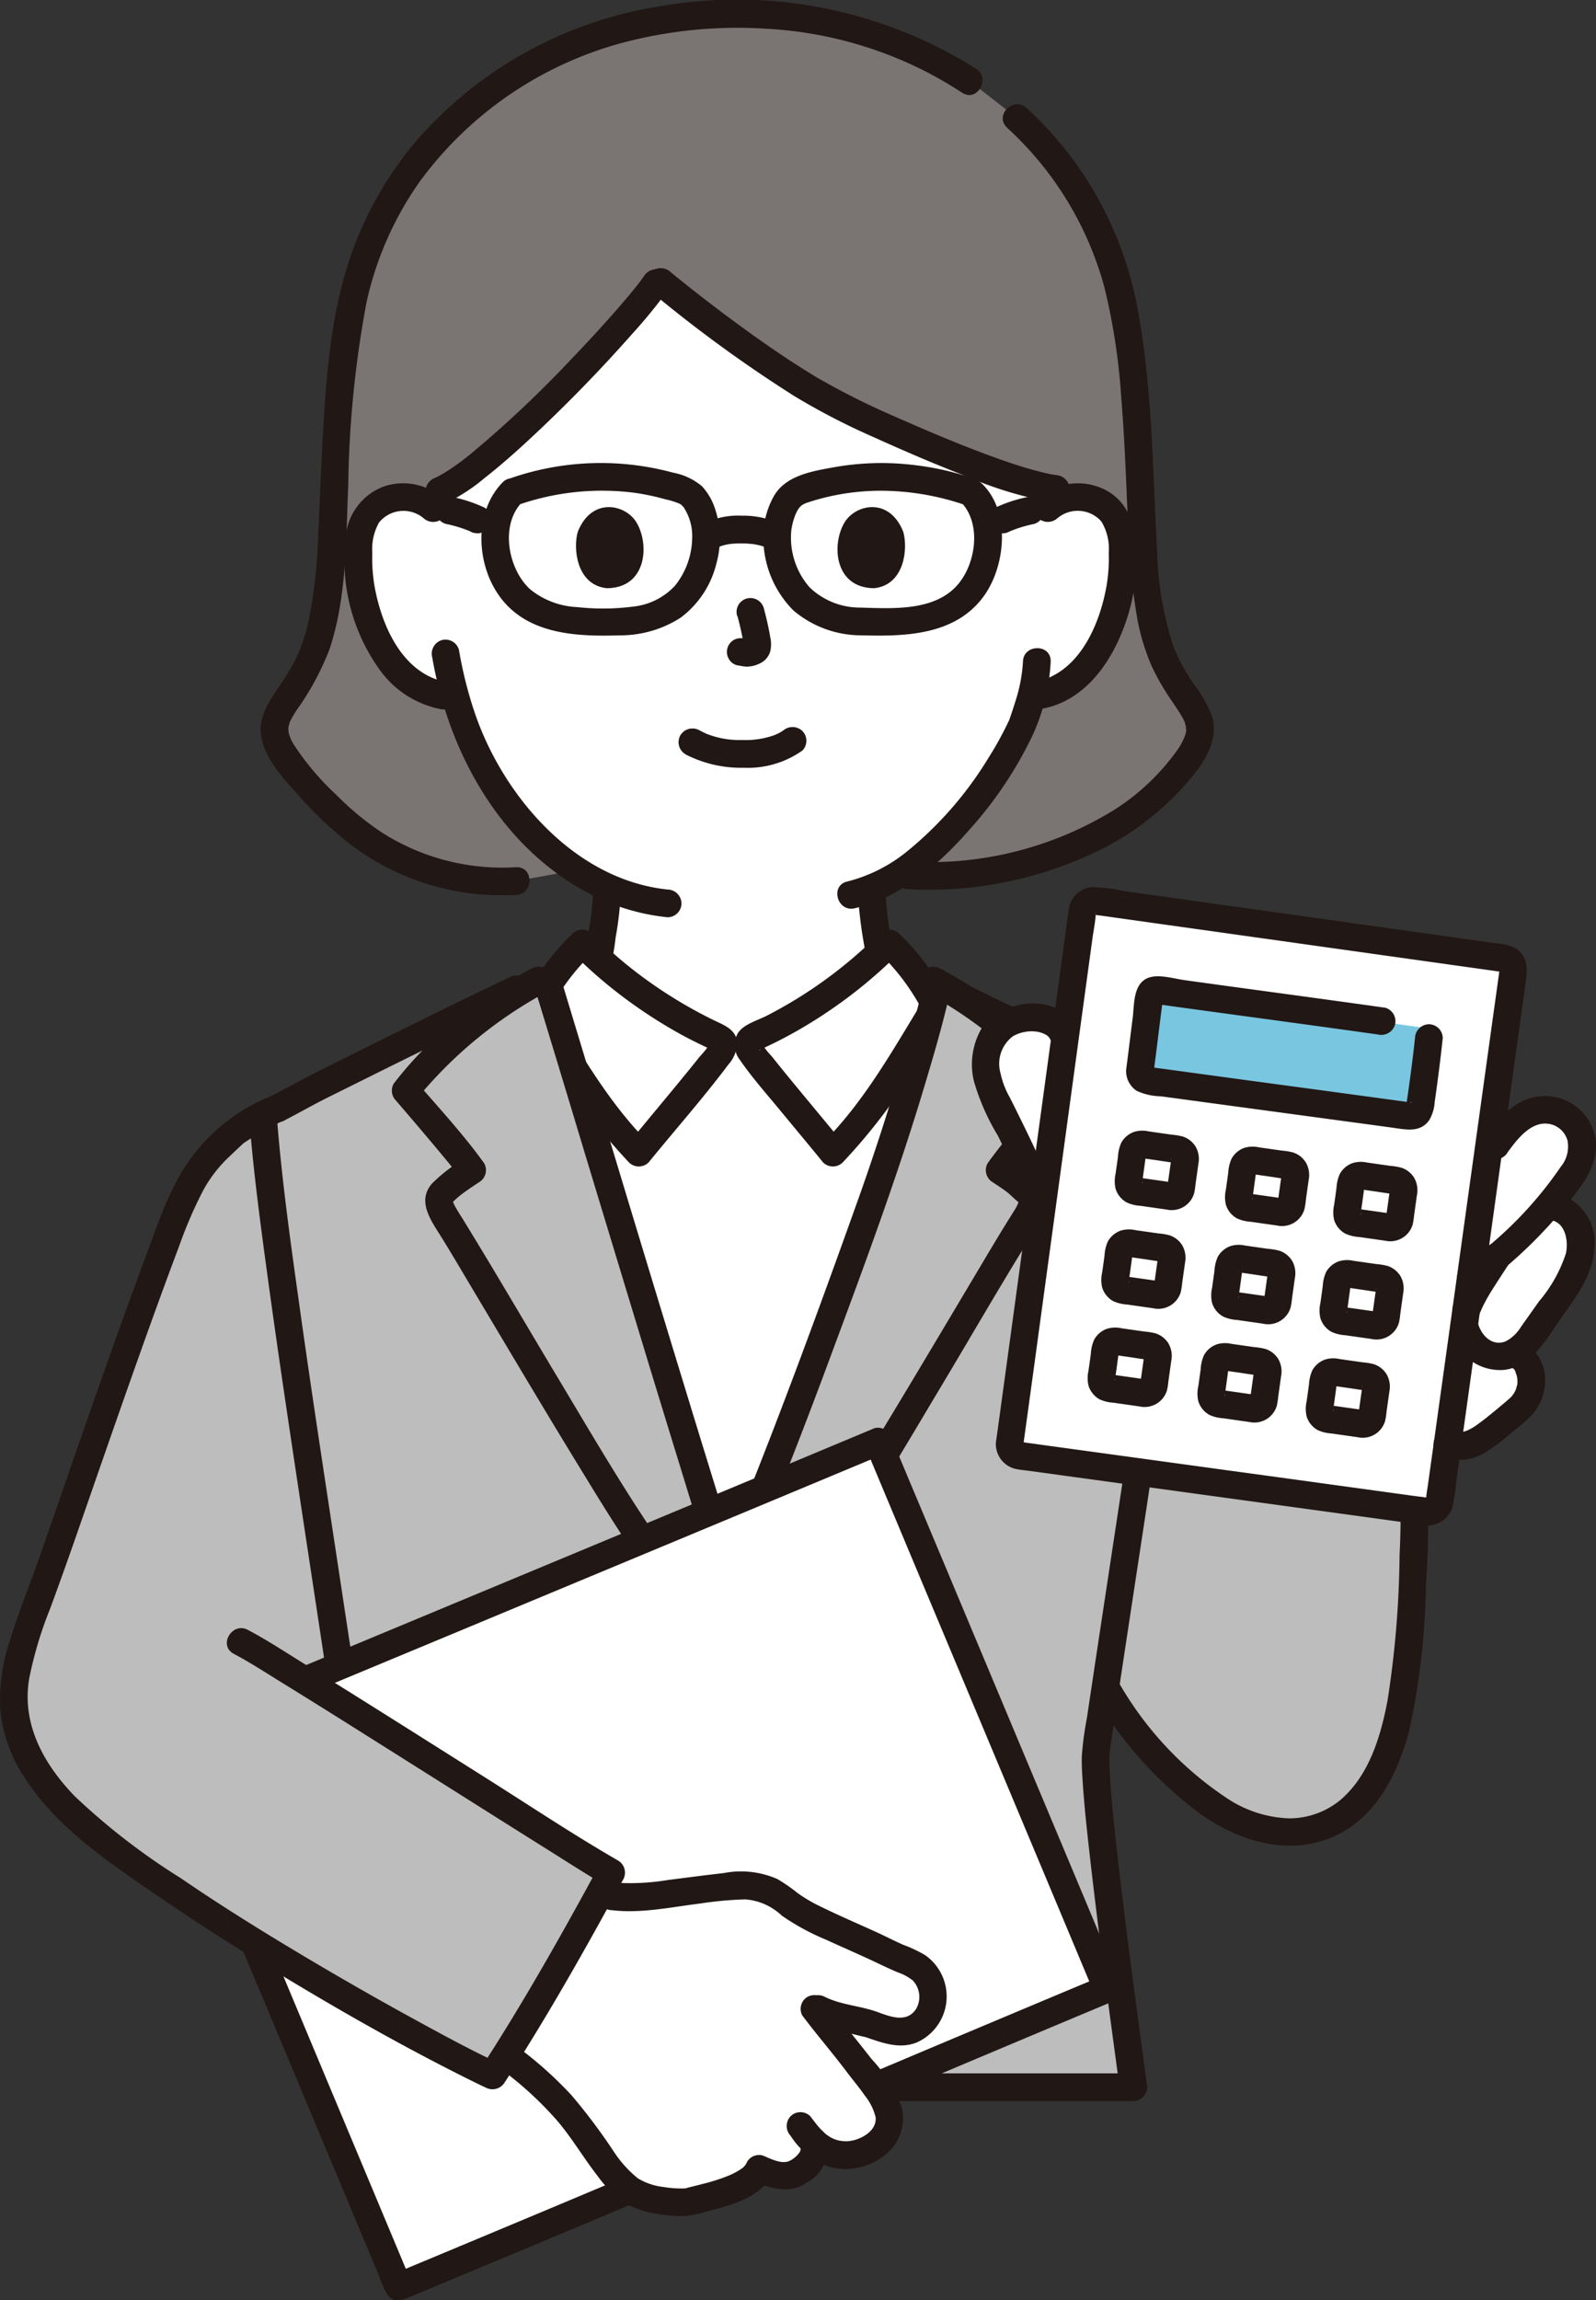 <svg xmlns="http://www.w3.org/2000/svg" width="131.736" height="189.827" viewBox="0 0 131.736 189.827">
  <rect x="0" y="0" width="131.736" height="189.827" fill="#333333" stroke="none"/>
  <g id="_3369_color" data-name="3369_color" transform="translate(-0.037 -0.001)">
    <path id="パス_2120" data-name="パス 2120" d="M99.813,73.523c8.761.406,17.264-2.612,22.18-8.4,3.7-4.348,1.372-4.663-.811-8.913-1.338-2.606-1.78-6.592-1.942-9.568-.361-6.68-.37-13.226-1.622-19.866a28.353,28.353,0,0,0-8.8-15.76l-3.936-3.064A34,34,0,0,0,85.738,2.47c-14.81-.242-29.023,9.13-31.882,24.308-1.25,6.64-1.26,13.186-1.621,19.866-.161,2.976-.6,6.963-1.942,9.568-2.181,4.25-4.5,4.565-.811,8.913,4.107,4.833,9.207,9.3,18,8.875l7.383-1.342Z" transform="translate(-24.849 -1.289)" fill="#7a7473"/>
    <path id="パス_2121" data-name="パス 2121" d="M86.635,48.871C84,52.613,72.667,64.47,68.745,66.04c0,0-.171.78-.343,1.562l-.164-.147a3.779,3.779,0,0,0-3.025-.885,3.57,3.57,0,0,0-2.567,1.706,5.047,5.047,0,0,0-.528,2.03,15.125,15.125,0,0,0,1.542,8.017,9.614,9.614,0,0,0,2.486,3.263,6.371,6.371,0,0,0,2.964,1.335l.967.149a25.706,25.706,0,0,0,4.9,9.568A21.951,21.951,0,0,0,82.586,98.7a24.86,24.86,0,0,1-.536,4.668c-.3,1.736-.209,3.288-2.623,4.16-.16.058-1.283.429-1.748.586,0,0,1.116,14.2,15.671,14.2s17.341-13.57,17.341-13.57c-.243-.1-2.962-1.159-3.119-1.216-2.413-.873-2.318-2.423-2.623-4.159a25.384,25.384,0,0,1-.534-4.544c6.433-2.616,11.632-11.306,12.531-13.745.134-.407.407-1.174.651-2.085l.507-.078a6.371,6.371,0,0,0,2.964-1.335,9.613,9.613,0,0,0,2.489-3.263,15.125,15.125,0,0,0,1.542-8.017,5.039,5.039,0,0,0-.528-2.03A3.57,3.57,0,0,0,122,66.568a3.843,3.843,0,0,0-2.372.424V65.866c-3.61-.424-12.29-4.2-17.2-6.538-5.352-2.543-12.93-8.531-15.4-10.556" transform="translate(-32.447 -25.512)" fill="#fff"/>
    <path id="パス_2122" data-name="パス 2122" d="M180,86.5a2.6,2.6,0,0,1,3.611.3,4.366,4.366,0,0,1,.6,2.583,13.419,13.419,0,0,1-.186,2.744c-.588,3.3-2.337,7.293-6.013,7.925a1.154,1.154,0,0,0-.8,1.408,1.171,1.171,0,0,0,1.408.8c3.815-.656,6.092-4.233,7.161-7.671a16,16,0,0,0,.7-5.628c-.11-1.9-.66-3.713-2.417-4.706a4.975,4.975,0,0,0-5.687.624,1.154,1.154,0,0,0,0,1.619,1.168,1.168,0,0,0,1.619,0Z" transform="translate(-92.657 -43.753)" fill="#211715"/>
    <path id="パス_2123" data-name="パス 2123" d="M160.276,113.261a12.9,12.9,0,0,1-.63,3.3c-.111.367-.231.73-.353,1.093q-.062.181-.125.361c-.07.2-.082.191-.031.08a27.458,27.458,0,0,1-1.673,3.058,30.127,30.127,0,0,1-6.712,7.742,12.788,12.788,0,0,1-4.982,2.522c-1.436.33-.828,2.538.609,2.208,3.762-.865,6.915-3.566,9.4-6.4a32.659,32.659,0,0,0,5.259-7.809,16.567,16.567,0,0,0,1.526-6.152c.048-1.473-2.241-1.471-2.289,0Z" transform="translate(-75.802 -58.668)" fill="#211715"/>
    <path id="パス_2124" data-name="パス 2124" d="M67.78,84.878a4.96,4.96,0,0,0-4.927-.969,4.868,4.868,0,0,0-3.114,4.317,15.507,15.507,0,0,0,2.724,10.662,8.119,8.119,0,0,0,5.074,3.37,1.177,1.177,0,0,0,1.408-.8,1.154,1.154,0,0,0-.8-1.408c-3.675-.631-5.426-4.626-6.014-7.925a13.488,13.488,0,0,1-.186-2.744,4.5,4.5,0,0,1,.556-2.513,2.59,2.59,0,0,1,3.659-.372,1.175,1.175,0,0,0,1.619,0,1.155,1.155,0,0,0,0-1.619Z" transform="translate(-31.178 -43.746)" fill="#211715"/>
    <path id="パス_2125" data-name="パス 2125" d="M74.8,112.129c1.377,7.945,5.687,15.73,13.055,19.557a17.69,17.69,0,0,0,6.379,1.908,1.152,1.152,0,0,0,1.145-1.145,1.17,1.17,0,0,0-1.145-1.145c-7.583-.788-13.489-7.594-15.867-14.425a33.883,33.883,0,0,1-1.359-5.359,1.154,1.154,0,0,0-1.408-.8,1.171,1.171,0,0,0-.8,1.408Z" transform="translate(-39.09 -57.896)" fill="#211715"/>
    <path id="パス_2126" data-name="パス 2126" d="M164.125,19.974a27.622,27.622,0,0,1,8.033,13.151,52.473,52.473,0,0,1,1.4,9.186c.268,3.225.382,6.46.525,9.692a57.859,57.859,0,0,0,.794,8.494,18.17,18.17,0,0,0,1.186,3.907,20.328,20.328,0,0,0,1.78,3.049c.248.37.5.738.72,1.126a4.457,4.457,0,0,1,.249.49c-.075-.182.081.307.1.4-.048-.252,0,.206,0,.295,0,.045-.033.215,0,.011a2.822,2.822,0,0,1-.082.334,5.03,5.03,0,0,1-.685,1.277,18.6,18.6,0,0,1-5.321,4.977,28.991,28.991,0,0,1-16.888,4.165c-1.473-.064-1.47,2.226,0,2.289a31.959,31.959,0,0,0,16.349-3.486,23.055,23.055,0,0,0,6.187-4.732c1.459-1.6,3.312-3.791,2.547-6.122a10.549,10.549,0,0,0-1.4-2.48,15.456,15.456,0,0,1-1.757-3.209,27.8,27.8,0,0,1-1.354-8c-.376-6.8-.385-13.656-1.7-20.364a29.787,29.787,0,0,0-9.061-16.072c-1.081-1-2.7.617-1.619,1.619Z" transform="translate(-80.968 -9.437)" fill="#211715"/>
    <path id="パス_2127" data-name="パス 2127" d="M66.241,71.566a18.485,18.485,0,0,1-10.986-2.8,23.453,23.453,0,0,1-3.863-3.177,21.919,21.919,0,0,1-3.5-4.138,3.37,3.37,0,0,1-.4-.893,1.739,1.739,0,0,1-.045-.58c-.018.116.067-.231.081-.284.062-.236-.034.017.08-.209a9.526,9.526,0,0,1,.5-.858,22.809,22.809,0,0,0,2.714-5.008c1.455-4.319,1.366-9.1,1.561-13.6a87.987,87.987,0,0,1,1.508-15.07,27.461,27.461,0,0,1,4.43-10.015A30.583,30.583,0,0,1,75.655,3.369a36.991,36.991,0,0,1,11.351-.99A32.8,32.8,0,0,1,100.159,5.96a33.293,33.293,0,0,1,2.894,1.694c1.237.807,2.385-1.174,1.156-1.977a37.069,37.069,0,0,0-26.44-5.1,33.5,33.5,0,0,0-19.62,10.881,29.771,29.771,0,0,0-5.712,10.1c-1.548,4.719-1.895,9.847-2.171,14.775-.151,2.7-.238,5.4-.375,8.1a40.239,40.239,0,0,1-.742,6.6,15.2,15.2,0,0,1-.873,2.872,17.789,17.789,0,0,1-1.545,2.671c-.8,1.2-1.722,2.454-1.557,3.976.215,1.977,1.781,3.6,3.041,5.017a31.429,31.429,0,0,0,3.828,3.7A20.581,20.581,0,0,0,62.9,73.774a22.905,22.905,0,0,0,3.338.082c1.467-.064,1.475-2.354,0-2.289Z" transform="translate(-23.601)" fill="#211715"/>
    <path id="パス_2128" data-name="パス 2128" d="M112.342,48.341a112.433,112.433,0,0,0,11.834,8.62,56.557,56.557,0,0,0,6.529,3.38c2.557,1.157,5.138,2.267,7.757,3.275a31.333,31.333,0,0,0,7.289,2.153,1.151,1.151,0,0,0,1.145-1.145,1.173,1.173,0,0,0-1.145-1.145c.289.036-.286-.048-.377-.067-.22-.042-.439-.091-.658-.143-.5-.12-1-.259-1.5-.409-1.134-.343-2.252-.739-3.362-1.154-2.45-.917-4.86-1.938-7.249-3a61.382,61.382,0,0,1-6.549-3.272c-2.306-1.383-4.519-2.921-6.685-4.512q-2.763-2.03-5.417-4.2a1.178,1.178,0,0,0-1.619,0,1.154,1.154,0,0,0,0,1.619Z" transform="translate(-58.571 -24.271)" fill="#211715"/>
    <path id="パス_2129" data-name="パス 2129" d="M91.725,47.157c-.143.2-.291.4-.441.6.183-.238-.067.085-.112.143q-.159.2-.322.4c-.459.564-.931,1.117-1.41,1.665-1.186,1.357-2.411,2.681-3.659,3.982a93.736,93.736,0,0,1-8.138,7.7,21.572,21.572,0,0,1-1.76,1.335c-.266.182-.537.358-.815.519-.132.076-.265.15-.4.219-.093.048-.513.227-.149.079a1.181,1.181,0,0,0-.8,1.408,1.152,1.152,0,0,0,1.408.8,14.661,14.661,0,0,0,3.4-2.154c1.406-1.1,2.738-2.289,4.04-3.507q4.277-4,8.166-8.4A43.418,43.418,0,0,0,93.7,48.314a1.154,1.154,0,0,0-.411-1.566,1.168,1.168,0,0,0-1.566.411Z" transform="translate(-38.525 -24.376)" fill="#211715"/>
    <path id="パス_2130" data-name="パス 2130" d="M97.316,152.428a21.433,21.433,0,0,1-.32,3.291c-.158.922-.249,1.884-.487,2.79-.021.08-.043.159-.068.238s-.1.278-.022.092a2.783,2.783,0,0,1-.292.515c.117-.162-.045.042-.087.085a2.355,2.355,0,0,1-.245.224c.12-.093-.068.04-.11.065-.112.069-.226.134-.343.194a15.94,15.94,0,0,1-2.089.733,1.172,1.172,0,0,0-.8,1.408,1.156,1.156,0,0,0,1.408.8,18.345,18.345,0,0,0,2.7-.995,4.253,4.253,0,0,0,2.075-2.465,20.072,20.072,0,0,0,.544-2.919,26.809,26.809,0,0,0,.429-4.054,1.145,1.145,0,0,0-2.289,0Z" transform="translate(-48.322 -79.156)" fill="#211715"/>
    <path id="パス_2131" data-name="パス 2131" d="M148.463,152.515a36.917,36.917,0,0,0,.614,5.08,6.207,6.207,0,0,0,1.23,3.4,7,7,0,0,0,2.892,1.618c.794.309,1.591.61,2.38.931a1.152,1.152,0,0,0,1.408-.8,1.173,1.173,0,0,0-.8-1.408c-.7-.286-1.41-.554-2.116-.828-.313-.122-.625-.244-.939-.364a3.288,3.288,0,0,1-1.132-.685c-.039-.04-.076-.082-.112-.125q.1.133-.014-.029a3.575,3.575,0,0,1-.18-.32c-.035-.074-.031-.062.011.035-.025-.064-.048-.13-.07-.2-.038-.117-.07-.236-.1-.355-.123-.5-.179-1.023-.263-1.535a31.105,31.105,0,0,1-.525-4.413,1.145,1.145,0,0,0-2.289,0Z" transform="translate(-77.638 -79.2)" fill="#211715"/>
    <path id="パス_2132" data-name="パス 2132" d="M95.871,169.776c2.54,8.378,9.067,29.958,10.552,34.727,1.134,3.641,2.191,7.287,3.476,10.891,3.738-8.973,7.122-17.866,11.78-30.929,2.341-6.566,4.174-12.958,5.036-16.41a18.584,18.584,0,0,0-3.65-4.824,38.285,38.285,0,0,1-11.052,7.7c-.229.1-.484.23-.558.471h-2.093c-.074-.238-.329-.367-.558-.471a38.3,38.3,0,0,1-11.052-7.7,17.254,17.254,0,0,0-2.83,3.437l.045.125C95.122,167.307,95.439,168.351,95.871,169.776Z" transform="translate(-49.633 -85.384)" fill="#fff"/>
    <path id="パス_2133" data-name="パス 2133" d="M116.958,200.735s-19.514-22.076-20.45-22.541c-4.147-2.058-12.972-6.038-17.156-8.26,0,0-.294-.156-.7-.376a176.329,176.329,0,0,1-5.368,17.83c-2.38,6.677-4.427,12.261-6.36,17.325-1.849,4.846-3.593,9.215-5.42,13.6-1.284-3.6-2.342-7.249-3.475-10.891-1.735-5.58-10.38-34.18-11.458-37.709l-.274-.9-2.376,1.126c-4.968,2.354-13.146,6.442-17.291,8.5-.763.378-1.746.976-2.449,1.335A19.81,19.81,0,0,0,20.5,181.9c-2.13,2.016-3.14,2.789-4.921,7.33-2.73,6.957-7.6,21.169-9.979,27.985-2.262,6.473-4.611,10.749-2.15,15.738s7.685,8.23,11.541,10.912a242.906,242.906,0,0,0,26.94,15.729l2.076.961H94.826c-1.518-11.293-3.434-25.45-3.072-27.876.251-1.7.507-3.411.763-5.133,3.055,5.093,9.687,12.848,16.268,11.883,7.118-1.044,8.386-10.168,8.765-15.867C118.072,215.749,118.468,208.789,116.958,200.735Z" transform="translate(-1.237 -88.307)" fill="#bdbdbd"/>
    <path id="パス_2134" data-name="パス 2134" d="M213.515,234.8a70.757,70.757,0,0,1,.942,15.6,82.372,82.372,0,0,1-.988,11.971c-.576,3.046-1.549,6.262-3.942,8.275a6.654,6.654,0,0,1-4.158,1.478,9.824,9.824,0,0,1-5.064-1.6,28.317,28.317,0,0,1-9.052-9.658c-.766-1.256-2.747-.107-1.976,1.156a32.887,32.887,0,0,0,8.661,9.681c3.352,2.4,7.652,3.676,11.522,1.708,3.22-1.638,4.9-5.167,5.784-8.5a59.539,59.539,0,0,0,1.387-12.013,79.042,79.042,0,0,0-.906-18.7,1.155,1.155,0,0,0-1.408-.8,1.169,1.169,0,0,0-.8,1.408Z" transform="translate(-98.898 -122.064)" fill="#211715"/>
    <path id="パス_2135" data-name="パス 2135" d="M136.111,180.065a48.018,48.018,0,0,0,6.795-9.2c.479-.788.954-1.58,1.431-2.367.3-.491.732-1,.562-1.613a6.1,6.1,0,0,0-.686-1.309,19.391,19.391,0,0,0-3.46-4.4,1.165,1.165,0,0,0-1.619,0,36.96,36.96,0,0,1-9.3,6.787c-.746.384-1.825.668-2.337,1.371a1.955,1.955,0,0,0,.137,2.286c.972,1.422,2.139,2.732,3.233,4.059,1.206,1.463,2.424,2.915,3.62,4.388a1.153,1.153,0,0,0,1.622,0,1.172,1.172,0,0,0,0-1.619c-1.218-1.5-2.458-2.975-3.684-4.463-.7-.847-1.394-1.694-2.076-2.552-.219-.276-.912-.954-.871-1.272l-.156.578c-.053.108-.2.093.008.006.137-.058.271-.126.406-.191q.36-.167.715-.342.772-.382,1.526-.8,1.6-.886,3.106-1.922a39.122,39.122,0,0,0,5.671-4.7h-1.619a18.279,18.279,0,0,1,3.672,4.972v-1.156c-2.525,4.116-4.877,8.39-8.316,11.835A1.145,1.145,0,0,0,136.111,180.065Z" transform="translate(-66.513 -84.138)" fill="#211715"/>
    <path id="パス_2136" data-name="パス 2136" d="M100.834,178.447c-3.439-3.445-5.792-7.719-8.316-11.835v1.156a18.289,18.289,0,0,1,3.672-4.972H94.571a39.173,39.173,0,0,0,5.671,4.7q1.465,1,3.016,1.872.753.42,1.526.8.355.176.715.345l.426.2a1.168,1.168,0,0,1,.137.071q.165.1-.06-.043l-.156-.578c.041.319-.652,1-.871,1.272-.682.858-1.378,1.705-2.076,2.552-1.227,1.488-2.467,2.966-3.684,4.463a1.178,1.178,0,0,0,0,1.619,1.154,1.154,0,0,0,1.619,0c2.19-2.693,4.5-5.3,6.584-8.077a2.8,2.8,0,0,0,.727-1.751c-.03-1.133-1.083-1.5-1.938-1.916a37.784,37.784,0,0,1-4.984-2.928,35.94,35.94,0,0,1-5.033-4.218,1.166,1.166,0,0,0-1.619,0,19.413,19.413,0,0,0-3.46,4.4,6.082,6.082,0,0,0-.686,1.309c-.16.581.222,1.055.506,1.522.5.818.991,1.64,1.488,2.459a47.962,47.962,0,0,0,6.8,9.2A1.145,1.145,0,0,0,100.834,178.447Z" transform="translate(-47.262 -84.138)" fill="#211715"/>
    <path id="パス_2137" data-name="パス 2137" d="M161.913,170.9c3.23,1.711,6.56,3.237,9.867,4.792,3.224,1.516,6.517,2.954,9.639,4.674a12.481,12.481,0,0,1,4.825,4.351c.771,1.253,2.751.1,1.976-1.156a13.932,13.932,0,0,0-4.479-4.483,47.569,47.569,0,0,0-4.868-2.553c-3.495-1.686-7.023-3.3-10.523-4.978-1.773-.849-3.546-1.7-5.284-2.623-1.3-.689-2.459,1.288-1.155,1.977Z" transform="translate(-84.376 -88.289)" fill="#211715"/>
    <path id="パス_2138" data-name="パス 2138" d="M127.575,217.533c3.506-8.5,6.775-17.128,11.184-29.495a174.018,174.018,0,0,0,5.4-17.976,37.379,37.379,0,0,1,10.579,8.9c-2.088,2.42-4.965,5.837-5.478,6.56.129.087,2.64,1.673,2.748,2.337.073.45-.2,1.054-.91,2.146-1.495,2.314-12.1,20.515-15.918,26.145Z" transform="translate(-66.713 -88.957)" fill="#bdbdbd"/>
    <path id="パス_2139" data-name="パス 2139" d="M112.058,290.525a3.663,3.663,0,0,0-2.507-3.577,4,4,0,0,0-4.66,1.583,4.194,4.194,0,0,0-.019,4.143,4.07,4.07,0,0,0,4.585,1.639,3.831,3.831,0,0,0,2.6-3.787,1.145,1.145,0,1,0-2.289,0q0,.143-.012.286c0,.048-.015.1-.016.149,0-.349.033-.21.009-.1s-.044.207-.073.31c-.015.052-.031.1-.048.155-.035.1-.162.294.015-.018-.055.1-.1.2-.154.3-.029.048-.062.1-.092.143-.117.183.191-.212.041-.052-.079.086-.159.166-.244.247-.16.153.234-.152.044-.033-.07.043-.137.089-.209.128-.114.062-.215.038.042-.007a1.749,1.749,0,0,0-.191.067c-.067.021-.134.038-.2.053l-.071.015q-.185.032.084-.006s-.448.023-.487.022c-.084,0-.167-.01-.251-.013-.13-.014-.108-.01.066.013-.048-.008-.1-.017-.15-.027-.143-.029-.278-.073-.416-.115-.234-.071.236.124.025.012-.057-.03-.115-.057-.171-.09s-.106-.067-.159-.1c-.195-.118.2.183.038.033-.1-.092-.2-.186-.289-.286-.147-.161.158.235.041.053-.03-.048-.062-.092-.091-.139a1.556,1.556,0,0,0-.151-.289c.137.129.088.242.038.076-.015-.048-.033-.1-.048-.148-.032-.112-.039-.236-.075-.344.093.276.027.256.021.136,0-.039-.006-.078-.007-.117a3.367,3.367,0,0,1,.006-.354c0-.063.019-.131.018-.194.008.313-.024.162,0,.051a3.167,3.167,0,0,1,.11-.424c.019-.058.048-.115.064-.173-.091.309-.059.143-.013.052s.143-.2.191-.309c-.1.232-.117.143-.027.043.041-.045.083-.089.127-.131s.1-.077.139-.122q-.226.171-.081.067.053-.036.107-.069c.056-.033.114-.062.171-.1.207-.118-.258.084-.026.009a4.009,4.009,0,0,1,.413-.119l.074-.014c.125-.021.1-.019-.073.006.034-.029.2-.018.244-.02.087,0,.174,0,.26,0,.057,0,.113.005.17.01q.2.02-.062-.013c.111-.04.4.082.508.117.129.042.181.135-.017-.018a2.252,2.252,0,0,0,.232.118c.054.031.105.067.159.1.166.1-.216-.191,0,.01.043.04.085.082.125.125.2.218-.1-.166,0-.006.074.113.139.226.2.345.1.194-.1-.272-.026-.063.024.072.048.143.071.217.015.055.029.111.041.166.022.1.026.361.007-.022.007.133.022.265.024.4a1.145,1.145,0,1,0,2.289,0Z" transform="translate(-54.556 -149.991)" fill="#211715"/>
    <path id="パス_2140" data-name="パス 2140" d="M141.811,168.421c-.516,2.42-1.206,4.809-1.9,7.183q-1.618,5.526-3.549,10.954c-2.389,6.7-4.828,13.392-7.4,20.03q-1.822,4.7-3.742,9.355a1.151,1.151,0,0,0,.8,1.408,1.173,1.173,0,0,0,1.408-.8q3.538-8.579,6.751-17.288c2.682-7.219,5.369-14.45,7.583-21.83.831-2.774,1.659-5.568,2.262-8.4.306-1.437-1.9-2.051-2.207-.609Z" transform="translate(-65.459 -87.67)" fill="#211715"/>
    <path id="パス_2141" data-name="パス 2141" d="M65.961,168.946c-5.246,2.486-10.432,5.088-15.627,7.672-1.39.691-2.738,1.448-4.114,2.162-1.309.678-.152,2.654,1.155,1.977,1.23-.637,2.429-1.324,3.672-1.941l3.589-1.784q4.129-2.051,8.269-4.078,2.1-1.025,4.215-2.031a1.155,1.155,0,0,0,.411-1.566,1.17,1.17,0,0,0-1.566-.411Z" transform="translate(-23.856 -88.296)" fill="#211715"/>
    <path id="パス_2142" data-name="パス 2142" d="M89.81,215.626C85.995,210,75.386,191.8,73.892,189.481c-.706-1.094-.984-1.7-.91-2.146.108-.662,2.619-2.249,2.748-2.337-.512-.724-3.389-4.14-5.478-6.56a36.842,36.842,0,0,1,10.978-9.1l.591-.286.238.786c1.078,3.529,9.72,32.129,11.457,37.709,1.308,4.2,2.514,8.407,4.084,12.548Z" transform="translate(-36.728 -88.429)" fill="#bdbdbd"/>
    <path id="パス_2143" data-name="パス 2143" d="M92.639,169.792q2.025,6.629,4.022,13.268,2.847,9.4,5.7,18.787.9,2.939,1.8,5.875c.858,2.76,1.677,5.532,2.586,8.276.877,2.647,1.972,5.227,2.685,7.926,1.8,6.816.795,13.8-.059,20.669-.418,3.364-.854,6.593-1.367,9.967a72.554,72.554,0,0,1-1.3,7.178c-.038.146-.076.291-.121.435-.039.125-.21.548-.012.086a1.183,1.183,0,0,0,.411,1.566,1.153,1.153,0,0,0,1.566-.411,25.524,25.524,0,0,0,1.284-5.859c.55-3.354,1.017-6.722,1.459-10.091.416-3.176.807-6.356,1.128-9.543a44.82,44.82,0,0,0,.066-10.166,35.683,35.683,0,0,0-1.872-7.689c-1-2.756-1.955-5.515-2.822-8.315q-1.323-4.271-2.629-8.548-2.786-9.115-5.541-18.24L95.066,169.9q-.109-.361-.219-.721c-.429-1.4-2.64-.806-2.208.609Z" transform="translate(-48.41 -88.078)" fill="#211715"/>
    <path id="パス_2144" data-name="パス 2144" d="M79.4,167.418a31.867,31.867,0,0,0-6.347,4.344,30.5,30.5,0,0,0-5.042,5.165,1.159,1.159,0,0,0,.179,1.387q1.65,1.914,3.274,3.851.687.82,1.365,1.646c.165.2.328.406.492.61.048.061.241.241.026.031a1.43,1.43,0,0,1,.143.191l.411-1.566a13.679,13.679,0,0,0-2.706,2.07c-1.192,1.329-.3,2.788.511,4.064.872,1.376,1.693,2.787,2.528,4.186,3.007,5.042,6,10.1,9.061,15.1,1.392,2.276,2.781,4.56,4.276,6.772.821,1.213,2.805.069,1.977-1.156-2.867-4.236-5.45-8.675-8.078-13.06-2.457-4.1-4.865-8.228-7.356-12.3q-.215-.349-.429-.7c-.209-.33-.422-.657-.606-1a3.009,3.009,0,0,1-.186-.407,1.119,1.119,0,0,1-.039-.153c-.031-.141-.017.191.014-.011a1.925,1.925,0,0,1-.079.324c.052-.174-.091.093,0,0,.107-.119.22-.231.339-.34a7.343,7.343,0,0,1,.708-.572c.4-.292.814-.564,1.227-.838a1.157,1.157,0,0,0,.411-1.566c-1.712-2.382-3.744-4.574-5.657-6.792l.179,1.387A35.892,35.892,0,0,1,80.559,169.4a1.156,1.156,0,0,0,.411-1.566,1.168,1.168,0,0,0-1.566-.411Z" transform="translate(-35.477 -87.497)" fill="#211715"/>
    <path id="パス_2145" data-name="パス 2145" d="M150.224,169.4a35.877,35.877,0,0,1,10.567,8.687l.179-1.387c-1.912,2.218-3.945,4.41-5.657,6.792a1.161,1.161,0,0,0,.411,1.566c.343.227.687.453,1.022.691.465.331.788.728,1.282,1.093-.034-.025-.072-.151-.055-.063.028.143-.044-.177-.048-.207-.025-.138-.061,0,0-.061s.012-.057-.01.037a3.351,3.351,0,0,1-.433.894c-.194.325-.4.641-.6.964-.937,1.514-1.839,3.049-2.751,4.578-2.929,4.915-5.846,9.837-8.834,14.716-1.322,2.159-2.644,4.325-4.063,6.422-.828,1.223,1.155,2.37,1.976,1.156,2.99-4.418,5.678-9.052,8.418-13.627,2.424-4.049,4.78-8.143,7.27-12.152.681-1.1,1.846-2.591,1.033-3.906a9.658,9.658,0,0,0-3.052-2.51l.411,1.566a1.219,1.219,0,0,1,.143-.191c-.209.191-.026.034.026-.031.164-.2.327-.408.492-.61q.676-.828,1.365-1.646,1.622-1.937,3.275-3.851a1.169,1.169,0,0,0,.179-1.387,30.484,30.484,0,0,0-5.042-5.165,31.857,31.857,0,0,0-6.347-4.344,1.174,1.174,0,0,0-1.566.411,1.155,1.155,0,0,0,.411,1.566Z" transform="translate(-73.755 -87.498)" fill="#211715"/>
    <path id="パス_2146" data-name="パス 2146" d="M125.972,191.853c-.35,4.3-.927,8.591-1.515,12.868-.811,5.886-1.689,11.762-2.575,17.637-.963,6.381-1.94,12.759-2.892,19.142a26.812,26.812,0,0,0-.426,3.2c-.017.653.021,1.308.063,1.959.132,2.074.359,4.142.593,6.207.734,6.492,1.628,12.966,2.5,19.441l1.1-1.449H57.028a1.145,1.145,0,0,0,0,2.289h65.795a1.165,1.165,0,0,0,1.1-1.449c-.775-5.765-1.56-11.53-2.242-17.308-.263-2.235-.517-4.473-.7-6.716-.06-.746-.113-1.494-.133-2.242-.007-.265-.011-.53,0-.795,0-.11.018-.221.019-.331,0-.031.007-.063.009-.1-.042.581.048-.307.064-.412,1.823-12.3,3.778-24.571,5.5-36.882.7-5.008,1.407-10.024,1.817-15.063a1.154,1.154,0,0,0-1.145-1.145,1.167,1.167,0,0,0-1.145,1.145Z" transform="translate(-29.233 -99.756)" fill="#211715"/>
    <path id="パス_2147" data-name="パス 2147" d="M43.224,192.956c.354,4.363.942,8.707,1.535,13.043.793,5.8,1.66,11.593,2.533,17.383.962,6.381,1.94,12.758,2.892,19.14.113.757.22,1.514.337,2.27.1.607.006-.265.016.143,0,.136.015.273.018.41.012.635-.024,1.27-.065,1.9-.13,2.028-.351,4.054-.578,6.071-.71,6.3-1.574,12.588-2.419,18.873a1.185,1.185,0,0,0,.8,1.408,1.153,1.153,0,0,0,1.408-.8c.777-5.779,1.565-11.557,2.253-17.346.27-2.269.53-4.54.722-6.817a20.221,20.221,0,0,0,.133-3.891c-.354-3.166-.938-6.322-1.414-9.472q-.736-4.87-1.476-9.74c-.9-5.938-1.8-11.875-2.629-17.823-.687-4.9-1.374-9.818-1.775-14.754a1.174,1.174,0,0,0-1.145-1.145,1.153,1.153,0,0,0-1.145,1.145Z" transform="translate(-22.59 -100.335)" fill="#211715"/>
    <path id="パス_2148" data-name="パス 2148" d="M87.784,249.451c-17.686,7.4-40.427,16.825-58.559,24.409C34.482,286.431,44.691,310.8,48.2,319.192h0c22.939-9.546,39.264-16.544,58.5-24.59-3.79-9.061-15.171-36.185-18.921-45.153Z" transform="translate(-15.268 -130.484)" fill="#fff"/>
    <path id="パス_2149" data-name="パス 2149" d="M86.2,247.095q-11.218,4.691-22.446,9.359l-23.618,9.833q-6.248,2.6-12.5,5.216c-.513.214-1.062.781-.8,1.408q3.779,9.037,7.562,18.071l7.993,19.093q1.462,3.492,2.923,6.984a7.574,7.574,0,0,0,.7,1.574c.435.582,1.062.473,1.646.229l1.848-.769q3.359-1.4,6.716-2.8,12.082-5.055,24.144-10.158,11.211-4.733,22.429-9.448l2.929-1.226c.513-.215,1.062-.781.8-1.408q-3.561-8.515-7.133-17.026l-8.577-20.46-1.9-4.527-.787-1.881c-.31-.741-.535-1.74-1.328-2.059a1.151,1.151,0,0,0-1.408.8,1.172,1.172,0,0,0,.8,1.408h0l-.8-.8q3.488,8.338,6.985,16.672l8.5,20.278,3.434,8.2.8-1.408q-10.924,4.569-21.83,9.184-11.18,4.721-22.367,9.425-7.15,3-14.307,5.98h.6l.8.8q-3.237-7.741-6.479-15.479l-8.446-20.177q-2.025-4.838-4.049-9.677l-.8,1.408Q39.617,268.955,51,264.222l23.529-9.8q6.135-2.557,12.267-5.12a1.182,1.182,0,0,0,.8-1.408,1.151,1.151,0,0,0-1.4-.8Z" transform="translate(-13.983 -129.232)" fill="#211715"/>
    <path id="パス_2150" data-name="パス 2150" d="M122.374,333.822c-.62-1.056-1.88-1.31-2.925-1.827-2.413-1.2-4.915-2.171-7.326-3.425-1.192-.62-2.242-1.842-3.555-2.171a14.2,14.2,0,0,0-4.292.134c-2.268.227-5.774.918-7.976.624l-1.008-.207c-2.465,4.5-5.008,8.975-7.762,13.328a31.332,31.332,0,0,1,5.893,5.576c1.345,1.809,2.48,3.92,4.184,5.363,1.46,1.236,4.711,1.237,4.952,1.174,1.806-.477,5.171-1.13,5.9-2.738,1.4.557,2.34.875,3.32.191,1.079-.755,1.46-1.441,1.154-2.432a3.558,3.558,0,0,0,2.718,1.111c1.581.019,3.577-1.213,3.577-2.991,0-1.52-1.782-3.415-2.661-4.612-.989-1.349-2.579-3.155-3.75-4.769,1.4.989,3.32,1,4.924,1.6,1.494.553,2.9,1.086,4.25-.2a3.1,3.1,0,0,0,.385-3.727Z" transform="translate(-45.766 -170.666)" fill="#fff"/>
    <path id="パス_2151" data-name="パス 2151" d="M104.664,327.055c2.406.293,4.879-.252,7.261-.544a30.129,30.129,0,0,1,3.752-.346,4.9,4.9,0,0,1,3.023,1.343,19.526,19.526,0,0,0,3.645,1.983c1.359.623,2.733,1.214,4.084,1.854.615.292,1.224.581,1.852.846a4.053,4.053,0,0,1,1.231.668,1.974,1.974,0,0,1,.262,2.361c-.778,1.164-2.124.624-3.183.238-1.411-.514-3-.578-4.35-1.255-1.313-.66-2.474,1.315-1.156,1.977a33.18,33.18,0,0,0,4.531,1.353c1.387.468,2.779,1.018,4.23.435a4.156,4.156,0,0,0,.668-7.211,11.172,11.172,0,0,0-1.782-.84c-.73-.32-1.439-.691-2.164-1.022-1.566-.715-3.151-1.391-4.7-2.154a12.07,12.07,0,0,1-1.868-1.1,13.447,13.447,0,0,0-1.669-1.154,7.445,7.445,0,0,0-4.424-.493c-1.54.171-3.075.378-4.612.572a18.988,18.988,0,0,1-4.632.2,1.151,1.151,0,0,0-1.145,1.145,1.172,1.172,0,0,0,1.145,1.145Z" transform="translate(-54.13 -169.419)" fill="#211715"/>
    <path id="パス_2152" data-name="パス 2152" d="M137.505,346.934c1.168,1.558,2.444,3.03,3.615,4.585.5.668,1.049,1.31,1.526,2a4.606,4.606,0,0,1,.89,1.784c.134,1.225-1.452,1.989-2.43,1.985-1.493,0-2.164-1.033-2.966-2.067a1.15,1.15,0,0,0-1.619,0,1.174,1.174,0,0,0,0,1.619,6.4,6.4,0,0,0,3.045,2.519,5.158,5.158,0,0,0,4.5-.759,3.842,3.842,0,0,0,1.63-4.1,12.152,12.152,0,0,0-2.511-4.017c-1.219-1.58-2.509-3.107-3.706-4.7a1.181,1.181,0,0,0-1.566-.411,1.153,1.153,0,0,0-.411,1.566Z" transform="translate(-71.225 -180.582)" fill="#211715"/>
    <path id="パス_2153" data-name="パス 2153" d="M110.283,361.566c.1.325.129.429-.011.652a2.17,2.17,0,0,1-.816.692c-.663.32-1.59-.191-2.218-.44a1.145,1.145,0,0,0-1.293.525,1.26,1.26,0,0,1-.5.592,6.127,6.127,0,0,1-.919.5,15.228,15.228,0,0,1-2.325.747c-.368.1-.737.186-1.106.28-.081.021-.167.037-.246.063-.267.086.075-.087.136,0a1.585,1.585,0,0,0-.238.012,9.283,9.283,0,0,1-1.708-.123,5.2,5.2,0,0,1-2.111-.715,9.564,9.564,0,0,1-1.91-2.093,48.4,48.4,0,0,0-3.557-4.754,31.852,31.852,0,0,0-5.128-4.47,1.156,1.156,0,0,0-1.566.411,1.168,1.168,0,0,0,.411,1.566A29.11,29.11,0,0,1,89.9,359.18c1.409,1.515,2.41,3.32,3.732,5.008a8.811,8.811,0,0,0,2.314,2.242,7.473,7.473,0,0,0,2.627.861,12.179,12.179,0,0,0,2.175.182,8.723,8.723,0,0,0,1.917-.4c1.812-.468,4.348-1.084,5.257-2.929l-1.293.525c1.419.561,2.932.98,4.287.013a3.264,3.264,0,0,0,1.574-3.732,1.146,1.146,0,0,0-2.208.609Z" transform="translate(-44.244 -184.587)" fill="#211715"/>
    <path id="パス_2154" data-name="パス 2154" d="M22.3,284.1c2.868,1.5,27.578,17.317,30.572,19.04-3.08,5.675-6.248,11.315-9.787,16.751a242.9,242.9,0,0,1-26.94-15.729c-3.856-2.682-9.081-5.924-11.541-10.912Z" transform="translate(-2.387 -148.609)" fill="#bdbdbd"/>
    <path id="パス_2155" data-name="パス 2155" d="M19.331,235.528c1.316.691,2.571,1.512,3.835,2.292q3.474,2.143,6.925,4.323c5.064,3.183,10.114,6.387,15.181,9.565,1.536.963,3.061,1.955,4.632,2.861L49.493,253c-3.086,5.684-6.261,11.325-9.787,16.751l1.566-.411c-2.289-1.063-4.512-2.273-6.724-3.481q-4.934-2.694-9.76-5.58c-3.335-1.993-6.637-4.048-9.841-6.245a54.913,54.913,0,0,1-8.737-6.751c-2.546-2.635-4.388-5.91-3.77-9.674a32.174,32.174,0,0,1,1.743-5.829q.968-2.629,1.894-5.272c2.337-6.714,4.648-13.437,7.077-20.118q.814-2.241,1.656-4.471A36.259,36.259,0,0,1,16.8,197.3a11.1,11.1,0,0,1,2.267-2.9c.221-.213.445-.424.668-.634.117-.111.244-.217.354-.334.127-.136-.226.143.054-.045.555-.374,1.126-.72,1.709-1.049.307-.174.616-.343.93-.5.114-.057.228-.111.342-.167.277-.137-.143.042.124-.048,1.391-.463.8-2.675-.609-2.208a14.968,14.968,0,0,0-3.577,1.944,14.688,14.688,0,0,0-2.74,2.6c-2.13,2.523-3.148,5.809-4.286,8.858-2.57,6.9-4.964,13.867-7.38,20.823-.489,1.408-.974,2.817-1.47,4.223-.771,2.186-1.655,4.336-2.328,6.555a15.4,15.4,0,0,0-.8,5.694,12.31,12.31,0,0,0,2.026,5.655C4.3,249.2,7.589,251.721,10.9,254.02c3.136,2.178,6.3,4.3,9.552,6.306,5.98,3.7,12.1,7.252,18.4,10.381.42.209.842.414,1.268.612a1.179,1.179,0,0,0,1.566-.411c3.526-5.426,6.7-11.067,9.787-16.751a1.165,1.165,0,0,0-.411-1.566c-3.689-2.128-7.249-4.5-10.85-6.776-5.046-3.183-10.084-6.379-15.156-9.52-1.5-.932-3-1.921-4.567-2.745-1.3-.684-2.462,1.291-1.156,1.977Z" transform="translate(0 -99.047)" fill="#211715"/>
    <path id="パス_2156" data-name="パス 2156" d="M175.111,176.136a2.428,2.428,0,0,1,1.86,1.172l35.759,9.34c.965-1.323,2.13-2.741,3.756-2.937a3.052,3.052,0,0,1,3.386,3.481,5.668,5.668,0,0,1-1.209,2.432q-.763,1.033-1.6,2.011a2.7,2.7,0,0,1,2.121,1.132,3.672,3.672,0,0,1,.572,2.416,5.126,5.126,0,0,1-.229,1.135,12.106,12.106,0,0,1-1.812,3.2l-1.739,2.45a5.437,5.437,0,0,1-1.708,1.762,2.214,2.214,0,0,1,1.107.983,3.407,3.407,0,0,1,.3,1.754,3.212,3.212,0,0,1-1.02,1.9,32.088,32.088,0,0,1-3.377,2.641,2.969,2.969,0,0,1-2.469.317,2.4,2.4,0,0,1-.813-.581l-32.911-20.221c-.856-2.092-2.418-5.294-3.794-8-.924-1.819-.906-4.578.758-5.714a4.306,4.306,0,0,1,3.058-.675Z" transform="translate(-89.262 -92.107)" fill="#fff"/>
    <path id="パス_2157" data-name="パス 2157" d="M174.785,200.6c.906-6.577,5.076-37.229,6-43.9a.947.947,0,0,1,1.073-.811l33.68,4.729a.949.949,0,0,1,.811,1.071c-1.759,12.678-4.483,32.3-6.088,43.784a.95.95,0,0,1-1.072.811c-5.829-.811-28.025-3.843-33.589-4.614a.948.948,0,0,1-.813-1.067Z" transform="translate(-91.404 -81.534)" fill="#fff"/>
    <path id="パス_2158" data-name="パス 2158" d="M197.867,199.926l-1.541-.219-.741-.105-.353-.051c-.051-.007-.1-.012-.152-.021-.126-.022-.2-.1.033.041-.155-.092.072.064.079.079-.009-.021-.179-.182-.032-.017s-.018-.11.056.1.015-.019,0-.037c.012.017.027.3.031.117-.005.294-.028.2-.016.11q.028-.191.055-.385.114-.811.222-1.619l.037-.28c.007-.053-.005-.241.007-.043l-.011.088c.027-.088.02-.083-.019.017-.111.184.025,0,.028-.028,0,.017-.186.221-.058.1-.191.186-.164.116-.083.075q-.274.1-.1.048l.06-.013-.18.028q.137.007-.018-.01c-.143-.07-.041-.006.033,0l.356.051.787.112c.507.072,1.015.162,1.524.22.173.02-.076-.016-.1-.052,0,0,.093.06.1.062l-.139-.1c.06.066.056.058-.012-.024l-.053-.068q.086.155-.036-.111a1,1,0,0,0,.031.118c-.077-.127-.023-.254-.03-.117.018-.389,0,0-.012.1l-.221,1.574c-.016.114-.031.228-.048.342-.006.04-.017.086-.021.127-.015.211.119-.212.023-.042-.107.191.146-.173.048-.067s.228-.143.062-.055c.261-.135.174-.066.074-.042s-.039.012.151-.022a.762.762,0,0,1-.128-.008,1.148,1.148,0,0,0-1.145,1.145,1.176,1.176,0,0,0,1.145,1.145,1.927,1.927,0,0,0,1.963-1.383,5.885,5.885,0,0,0,.115-.75l.129-.915.109-.775a2.057,2.057,0,0,0-.231-1.413,1.959,1.959,0,0,0-1.052-.831,5.21,5.21,0,0,0-.926-.155l-1.9-.271a2.331,2.331,0,0,0-1.189.038,1.949,1.949,0,0,0-1.07.9,3.243,3.243,0,0,0-.272,1.154c-.006.048-.013.1-.019.143.048-.348.01-.08,0-.01l-.062.456q-.056.406-.114.811a2.735,2.735,0,0,0,0,1.244,1.945,1.945,0,0,0,.916,1.128,3.212,3.212,0,0,0,1.14.279l2.161.308a1.258,1.258,0,0,0,.882-.115,1.165,1.165,0,0,0,.525-.684A1.153,1.153,0,0,0,197.867,199.926Z" transform="translate(-100.921 -102.328)" fill="#211715"/>
    <path id="パス_2159" data-name="パス 2159" d="M256.373,194.324c.77-1.053,1.9-2.584,3.391-2.378a1.913,1.913,0,0,1,1.563,1.353,2.618,2.618,0,0,1-.55,2.194,31.991,31.991,0,0,1-8,8.108,1.178,1.178,0,0,0-.411,1.566,1.154,1.154,0,0,0,1.566.411,38.448,38.448,0,0,0,8.184-8.034c1.145-1.523,2.051-3.291,1.3-5.207a4.221,4.221,0,0,0-4.578-2.633c-1.986.3-3.322,1.938-4.435,3.464a1.153,1.153,0,0,0,.411,1.566,1.171,1.171,0,0,0,1.566-.411Z" transform="translate(-131.913 -99.204)" fill="#211715"/>
    <path id="パス_2160" data-name="パス 2160" d="M254.217,233.815a2.84,2.84,0,0,1,.41.224c-.122-.083.135.121.14.124.093.1.106.115.041.034a1.274,1.274,0,0,1,.105.191c-.068-.155.063.215.06.2a1.8,1.8,0,0,1,.1.72c0,.305.048-.1-.021.181-.011.048-.123.422-.079.307a2.027,2.027,0,0,1-.687.926c-.224.2-.453.389-.682.581q-.464.39-.937.77-.236.191-.477.375c.227-.176-.078.058-.12.089-.066.048-.133.1-.2.147a4.8,4.8,0,0,1-.9.549c.027-.012-.218.078-.238.084-.086.027-.172.051-.26.071-.143.026-.175.033-.089.022a1.744,1.744,0,0,1-.4,0c.149.016-.469-.154-.114,0a1.183,1.183,0,0,0-1.566.411,1.152,1.152,0,0,0,.411,1.566,4.145,4.145,0,0,0,3.747-.354,15.039,15.039,0,0,0,1.857-1.374q.785-.632,1.549-1.293a4.324,4.324,0,0,0,1.487-3,3.625,3.625,0,0,0-1.99-3.534,1.178,1.178,0,0,0-1.566.411,1.153,1.153,0,0,0,.411,1.566Z" transform="translate(-129.788 -121.197)" fill="#211715"/>
    <path id="パス_2161" data-name="パス 2161" d="M259.27,208.59c1.292.154,1.552,1.739,1.324,2.766a11.663,11.663,0,0,1-2.226,3.961c-.483.682-.96,1.367-1.448,2.044a3.376,3.376,0,0,1-1.253,1.231c-1.2.5-2.14-.555-2.37-1.635-.307-1.44-2.514-.831-2.208.609a4.144,4.144,0,0,0,4.388,3.4c2.327-.259,3.518-2.582,4.736-4.3,1.26-1.779,2.656-3.6,2.748-5.868a4.171,4.171,0,0,0-3.689-4.491,1.151,1.151,0,0,0-1.145,1.145,1.172,1.172,0,0,0,1.145,1.145Z" transform="translate(-131.307 -107.913)" fill="#211715"/>
    <path id="パス_2162" data-name="パス 2162" d="M253.644,220.891c.02-.052.041-.1.061-.154.055-.14.019-.007-.021.048a1.739,1.739,0,0,0,.131-.291q.139-.3.294-.588c.191-.362.4-.715.622-1.063.446-.71.911-1.408,1.364-2.114a1.155,1.155,0,0,0-.411-1.566,1.17,1.17,0,0,0-1.566.411,27.616,27.616,0,0,0-2.681,4.709,1.149,1.149,0,0,0,.115.882,1.165,1.165,0,0,0,.684.525,1.178,1.178,0,0,0,1.408-.8Z" transform="translate(-131.482 -112.471)" fill="#211715"/>
    <path id="パス_2163" data-name="パス 2163" d="M176.688,175.451c-1.524-2.817-6.179-2.07-7.69.334a5.949,5.949,0,0,0-.594,4.226,18.56,18.56,0,0,0,1.985,4.531c.811,1.651,1.622,3.309,2.321,5.01a1.181,1.181,0,0,0,1.408.8,1.151,1.151,0,0,0,.8-1.408c-.682-1.657-1.444-3.279-2.226-4.891q-.646-1.331-1.312-2.652a7,7,0,0,1-.767-2,2.836,2.836,0,0,1,1.04-3.066,3.142,3.142,0,0,1,1.99-.362,2.216,2.216,0,0,1,.677.229.8.8,0,0,1,.394.4c.7,1.3,2.679.143,1.977-1.156Z" transform="translate(-87.991 -90.829)" fill="#211715"/>
    <path id="パス_2164" data-name="パス 2164" d="M174.637,199.661q.794-5.754,1.574-11.509,1.14-8.357,2.28-16.717.934-6.847,1.87-13.694c.089-.646.228-1.306.269-1.955.017-.269.087-.052-.031-.048-.088,0-.326-.014-.157.032a4.033,4.033,0,0,0,.509.072l1.109.156,6.615.929,16.986,2.385,6.651.934,1.156.162c.151.021.3.048.452.063.253.029.139.11.083-.027-.114-.276-.048-.04-.077.158l-.668,4.8q-1.545,11.134-3.093,22.266-.736,5.294-1.474,10.587-.316,2.27-.633,4.539c-.048.351-.118.7-.148,1.058,0,.022-.052.214-.043.22,2.408,1.908.02-.126.069-.128.134-.006.32.006.109-.038-.365-.076-.747-.1-1.116-.155q-7.57-1.044-15.141-2.079l-15.379-2.11-1.109-.153c-.167-.023-.334-.043-.5-.069a1.767,1.767,0,0,0-.3-.054c.155-.155.151.566.18.067.084-1.472-2.206-1.467-2.289,0a2.107,2.107,0,0,0,1.682,2.178c.351.071.715.1,1.072.148l2.913.4,8.06,1.106,17.224,2.363,3.067.423,1.1.152a2.161,2.161,0,0,0,2.517-1.3,10.758,10.758,0,0,0,.349-2.146q.17-1.223.341-2.446l.72-5.164q1.609-11.551,3.212-23.1.735-5.3,1.471-10.6c.148-1.07.209-2.153-.833-2.814a3.47,3.47,0,0,0-1.451-.387l-2.753-.387-16.733-2.349-8.264-1.161-3.152-.443a13.047,13.047,0,0,0-2.628-.319,2.092,2.092,0,0,0-1.89,1.774c-.048.313-.087.628-.13.941q-.171,1.24-.34,2.483-.47,3.431-.938,6.862-1.183,8.661-2.363,17.321-.968,7.1-1.94,14.2-.134.981-.269,1.962a1.184,1.184,0,0,0,.8,1.408A1.153,1.153,0,0,0,174.637,199.661Z" transform="translate(-90.152 -80.296)" fill="#211715"/>
    <path id="パス_2165" data-name="パス 2165" d="M235.7,205.317l-1.541-.219-.741-.105-.353-.048c-.051-.007-.1-.012-.152-.021-.126-.022-.2-.1.033.041-.156-.092.072.064.079.079-.01-.021-.179-.182-.033-.017s-.018-.11.057.1.015-.019,0-.037c.011.017.027.3.03.117-.005.294-.028.2-.015.11.018-.128.037-.256.054-.384q.114-.811.222-1.621l.038-.279c.007-.053-.006-.241.006-.044l-.01.088q.04-.133-.019.017c-.112.184.025,0,.027-.028,0,.017-.186.221-.058.1-.191.186-.164.116-.083.075q-.275.1-.1.048l.06-.013-.179.028q.136.006-.019-.01c-.143-.07-.041-.006.033,0l.356.051.786.113c.507.072,1.015.162,1.526.22.172.02-.076-.017-.1-.053,0,0,.093.06.1.062l-.139-.1q.09.1-.011-.024l-.053-.068q.087.155-.036-.111a1.009,1.009,0,0,0,.031.118c-.077-.127-.023-.254-.029-.117.018-.389,0,0-.013.1l-.221,1.574c-.016.114-.031.228-.048.341-.006.041-.018.086-.021.128-.015.21.119-.212.023-.043-.107.191.146-.173.048-.067s.228-.143.062-.056c.261-.135.174-.066.074-.042s-.04.012.15-.022a.756.756,0,0,1-.127-.008,1.148,1.148,0,0,0-1.145,1.145,1.176,1.176,0,0,0,1.145,1.145,1.927,1.927,0,0,0,1.962-1.383,5.882,5.882,0,0,0,.116-.749l.128-.915.109-.775a2.058,2.058,0,0,0-.231-1.414,1.955,1.955,0,0,0-1.052-.831,5.208,5.208,0,0,0-.926-.154l-1.9-.271a2.331,2.331,0,0,0-1.189.038,1.946,1.946,0,0,0-1.07.9,3.243,3.243,0,0,0-.273,1.153c-.006.048-.012.1-.019.143.048-.348.011-.08,0-.01-.021.152-.041.3-.062.456q-.057.406-.114.811a2.748,2.748,0,0,0,0,1.244,1.946,1.946,0,0,0,.916,1.127,3.206,3.206,0,0,0,1.14.279l2.161.308a1.262,1.262,0,0,0,.882-.115,1.144,1.144,0,0,0-.275-2.09Z" transform="translate(-120.714 -105.147)" fill="#211715"/>
    <path id="パス_2166" data-name="パス 2166" d="M216.959,202.68l-1.541-.219-.741-.105-.353-.05c-.051-.007-.1-.013-.152-.021-.126-.023-.2-.1.033.041-.155-.092.072.064.079.079-.01-.02-.179-.182-.033-.017s-.018-.11.057.1.015-.019,0-.037c.011.017.027.3.03.117-.005.294-.028.2-.015.11.018-.128.037-.257.054-.385q.114-.811.222-1.619c.013-.1.025-.186.037-.28.007-.053-.005-.238.007-.043l-.01.088c.026-.088.02-.083-.019.017-.112.184.025,0,.027-.028,0,.017-.186.221-.058.1-.191.186-.164.116-.083.075q-.275.1-.1.048l.06-.013-.179.028q.137.007-.019-.01c-.143-.07-.041-.006.033,0l.355.051.787.112c.507.072,1.015.162,1.526.22.172.02-.076-.016-.1-.052,0,0,.093.06.1.062l-.139-.1q.09.1-.011-.024l-.053-.068q.086.155-.036-.111a1,1,0,0,0,.031.118c-.077-.127-.023-.254-.03-.117.018-.389,0,0-.012.1l-.221,1.574c-.016.114-.031.228-.048.342-.006.04-.018.086-.021.127-.016.211.119-.212.023-.042-.107.191.146-.173.048-.067s.228-.143.062-.055c.261-.135.174-.066.074-.042s-.04.012.15-.021a.823.823,0,0,1-.128-.008,1.148,1.148,0,0,0-1.145,1.145,1.177,1.177,0,0,0,1.145,1.145,1.927,1.927,0,0,0,1.963-1.383,5.894,5.894,0,0,0,.116-.75l.128-.915.109-.775a2.057,2.057,0,0,0-.231-1.413,1.955,1.955,0,0,0-1.052-.831,5.205,5.205,0,0,0-.926-.155l-1.9-.271a2.331,2.331,0,0,0-1.189.038,1.945,1.945,0,0,0-1.07.9,3.243,3.243,0,0,0-.273,1.154c-.006.048-.012.1-.019.143.048-.348.011-.08,0-.01-.021.152-.041.3-.062.456q-.057.406-.114.811a2.748,2.748,0,0,0,0,1.244,1.946,1.946,0,0,0,.916,1.128,3.206,3.206,0,0,0,1.14.279l2.161.308a1.26,1.26,0,0,0,.882-.115,1.144,1.144,0,0,0-.275-2.09Z" transform="translate(-110.909 -103.768)" fill="#211715"/>
    <path id="パス_2167" data-name="パス 2167" d="M195.562,217.01l-1.541-.219-.741-.105-.353-.048c-.05-.007-.1-.012-.152-.021-.126-.022-.2-.1.033.041-.155-.092.072.064.079.079-.01-.02-.18-.182-.033-.017s-.018-.11.056.1.015-.019,0-.037c.011.016.027.3.03.116-.005.294-.028.2-.015.11l.054-.384q.114-.811.222-1.619l.037-.279c.007-.053-.005-.241.007-.044l-.011.088c.027-.088.02-.083-.019.017-.111.184.025,0,.028-.028,0,.017-.186.221-.058.1-.191.186-.164.116-.083.074q-.275.1-.1.048l.06-.013-.18.028q.137.006-.018-.01c-.143-.07-.041-.006.033,0l.355.051.787.113c.507.072,1.015.162,1.526.22.172.02-.076-.017-.1-.053,0,0,.093.06.1.062l-.139-.1q.09.1-.012-.024l-.053-.068q.087.155-.036-.111a.92.92,0,0,0,.031.118c-.077-.127-.023-.254-.03-.117.018-.389,0,0-.012.1l-.221,1.574c-.016.114-.031.228-.048.341-.006.041-.018.086-.021.128-.015.21.119-.212.023-.043-.106.191.147-.173.048-.067s.228-.143.062-.056c.261-.135.174-.066.074-.042s-.04.012.15-.022a.819.819,0,0,1-.128-.008,1.148,1.148,0,0,0-1.145,1.145,1.176,1.176,0,0,0,1.145,1.145,1.928,1.928,0,0,0,1.963-1.383,5.884,5.884,0,0,0,.115-.749l.129-.915.109-.774a2.058,2.058,0,0,0-.231-1.414,1.959,1.959,0,0,0-1.052-.831,5.21,5.21,0,0,0-.926-.155l-1.9-.271a2.333,2.333,0,0,0-1.189.038,1.947,1.947,0,0,0-1.075.9,3.231,3.231,0,0,0-.273,1.153c-.006.048-.013.1-.019.143.048-.348.011-.08,0-.01q-.031.228-.062.456-.056.406-.114.811a2.748,2.748,0,0,0,0,1.244,1.945,1.945,0,0,0,.916,1.127,3.206,3.206,0,0,0,1.14.278l2.161.308a1.262,1.262,0,0,0,.882-.115,1.169,1.169,0,0,0,.525-.684A1.154,1.154,0,0,0,195.562,217.01Z" transform="translate(-99.716 -111.265)" fill="#211715"/>
    <path id="パス_2168" data-name="パス 2168" d="M233.316,222.316l-1.541-.22-.741-.105-.353-.048c-.051-.007-.1-.012-.152-.021-.126-.022-.2-.1.033.041-.155-.092.072.064.079.079-.01-.021-.179-.182-.033-.017s-.018-.111.057.1.015-.02,0-.037c.011.016.027.3.031.117-.005.294-.028.2-.016.11q.028-.191.055-.385.113-.811.222-1.619l.037-.279c.007-.053-.005-.241.007-.043l-.011.088c.026-.089.02-.083-.019.016-.111.184.025,0,.027-.028,0,.017-.185.221-.058.1-.191.186-.164.116-.083.075q-.274.1-.1.048l.06-.014-.18.028c.091,0,.085,0-.018-.01-.143-.07-.041-.006.033,0l.356.051.786.113c.507.072,1.015.162,1.526.22.173.02-.076-.017-.1-.053,0,0,.093.06.1.063l-.139-.1q.09.1-.012-.024l-.053-.068q.087.156-.036-.111a.931.931,0,0,0,.031.118c-.077-.127-.023-.254-.03-.117.018-.389,0,0-.012.1l-.221,1.574c-.016.114-.031.228-.048.342-.006.04-.018.086-.021.127-.015.21.119-.212.023-.042-.107.191.146-.173.048-.067s.228-.143.062-.055c.261-.136.174-.067.074-.042s-.039.012.151-.022a.762.762,0,0,1-.128-.008,1.148,1.148,0,0,0-1.145,1.145,1.176,1.176,0,0,0,1.145,1.145,1.927,1.927,0,0,0,1.962-1.383,5.9,5.9,0,0,0,.116-.75l.128-.915q.055-.387.109-.775a2.056,2.056,0,0,0-.231-1.413,1.958,1.958,0,0,0-1.052-.831,5.156,5.156,0,0,0-.926-.155l-1.9-.271a2.331,2.331,0,0,0-1.189.038,1.945,1.945,0,0,0-1.07.9,3.243,3.243,0,0,0-.272,1.153c-.007.048-.013.1-.019.143.048-.348.01-.08,0-.009q-.031.228-.062.456-.056.406-.114.811a2.741,2.741,0,0,0,0,1.244,1.947,1.947,0,0,0,.916,1.128,3.207,3.207,0,0,0,1.14.279l2.161.308a1.258,1.258,0,0,0,.882-.115,1.145,1.145,0,0,0-.275-2.092Z" transform="translate(-119.465 -114.041)" fill="#211715"/>
    <path id="パス_2169" data-name="パス 2169" d="M214.572,219.68l-1.541-.219-.741-.105-.353-.048c-.051-.007-.1-.012-.152-.021-.126-.022-.2-.1.033.041-.155-.092.072.064.079.079-.01-.021-.179-.182-.033-.017s-.018-.11.057.1.015-.019,0-.037c.011.016.027.3.031.117-.005.294-.028.2-.016.11q.028-.191.055-.384.113-.811.222-1.622l.037-.279c.007-.053-.005-.241.007-.044l-.011.089c.026-.089.02-.083-.019.016-.111.184.025,0,.027-.028,0,.017-.185.221-.058.1-.191.186-.164.116-.083.074q-.274.1-.1.048l.06-.014-.18.028c.091,0,.085,0-.018-.01-.143-.07-.041-.006.033,0l.356.051.786.113c.507.072,1.015.162,1.526.22.173.02-.076-.017-.1-.053,0,0,.093.06.1.063l-.139-.1q.09.1-.012-.024l-.053-.068q.086.156-.036-.111a.917.917,0,0,0,.031.118c-.077-.127-.023-.254-.03-.117.018-.389,0,0-.013.1l-.221,1.574c-.016.114-.031.228-.048.342-.006.04-.018.086-.021.127-.015.21.119-.212.023-.043-.107.191.146-.173.048-.067s.228-.143.062-.056c.261-.135.174-.066.074-.042s-.039.012.151-.022a.817.817,0,0,1-.128-.008,1.148,1.148,0,0,0-1.145,1.145,1.176,1.176,0,0,0,1.145,1.145,1.927,1.927,0,0,0,1.962-1.383,5.878,5.878,0,0,0,.116-.749l.128-.915c.036-.258.073-.517.109-.775a2.058,2.058,0,0,0-.231-1.414,1.955,1.955,0,0,0-1.052-.83,5.161,5.161,0,0,0-.926-.155l-1.9-.271a2.326,2.326,0,0,0-1.189.038,1.943,1.943,0,0,0-1.07.9,3.243,3.243,0,0,0-.272,1.153c-.007.048-.013.1-.019.143.048-.348.01-.08,0-.01q-.031.228-.062.456-.056.406-.114.811a2.748,2.748,0,0,0,0,1.244,1.947,1.947,0,0,0,.916,1.127,3.206,3.206,0,0,0,1.14.279l2.161.308a1.258,1.258,0,0,0,.882-.115,1.144,1.144,0,0,0-.275-2.089Z" transform="translate(-109.66 -112.66)" fill="#211715"/>
    <path id="パス_2170" data-name="パス 2170" d="M193.18,234l-1.541-.22-.741-.105-.353-.05c-.051-.007-.1-.012-.152-.021-.126-.022-.2-.1.033.041-.156-.092.072.064.079.079-.01-.021-.179-.182-.033-.017s-.018-.111.057.1.015-.019,0-.037c.011.016.027.3.03.117-.005.294-.028.2-.015.11q.028-.191.055-.385.114-.811.221-1.622.02-.139.038-.279c.007-.053-.006-.241.006-.043l-.01.088c.026-.089.02-.083-.019.016-.112.184.025,0,.027-.028,0,.017-.186.221-.058.1-.191.186-.164.116-.083.075q-.275.1-.1.048l.061-.014-.18.028c.091,0,.085,0-.018-.01-.143-.07-.041-.006.033,0l.356.051.786.113c.507.072,1.015.162,1.526.22.172.02-.076-.017-.1-.053,0,0,.093.06.1.063l-.139-.1q.09.1-.012-.024l-.053-.068q.086.156-.036-.111a.926.926,0,0,0,.031.118c-.077-.127-.023-.254-.03-.117.018-.389,0,0-.013.1l-.221,1.574c-.016.114-.031.228-.048.342-.006.04-.018.086-.021.127-.015.21.119-.212.023-.042-.107.191.146-.173.048-.067s.228-.143.062-.055c.261-.136.174-.067.074-.042s-.04.012.15-.022a.759.759,0,0,1-.127-.008,1.148,1.148,0,0,0-1.145,1.145,1.176,1.176,0,0,0,1.145,1.145,1.927,1.927,0,0,0,1.963-1.383,5.9,5.9,0,0,0,.116-.75l.128-.915.109-.775a2.056,2.056,0,0,0-.231-1.413,1.955,1.955,0,0,0-1.049-.831,5.168,5.168,0,0,0-.926-.155l-1.9-.271a2.331,2.331,0,0,0-1.189.038,1.945,1.945,0,0,0-1.07.9,3.243,3.243,0,0,0-.273,1.153c-.006.048-.012.1-.019.143.048-.348.011-.08,0-.009-.021.152-.041.3-.062.456q-.057.406-.114.811a2.748,2.748,0,0,0,0,1.244,1.947,1.947,0,0,0,.916,1.128,3.206,3.206,0,0,0,1.14.279l2.161.308a1.258,1.258,0,0,0,.882-.115A1.142,1.142,0,0,0,193.18,234Z" transform="translate(-98.472 -120.151)" fill="#211715"/>
    <path id="パス_2171" data-name="パス 2171" d="M230.93,239.313l-1.541-.219-.741-.105-.353-.048c-.048-.007-.1-.013-.152-.021-.126-.023-.2-.1.033.041-.155-.092.072.064.079.079-.009-.021-.179-.182-.032-.017s-.018-.11.056.1.015-.019,0-.037c.012.017.027.3.031.117-.005.294-.028.2-.016.11q.028-.191.055-.385.114-.811.222-1.619l.037-.28c.007-.053-.005-.238.007-.043l-.011.088c.027-.088.02-.083-.019.017-.111.184.025,0,.028-.028,0,.017-.186.221-.058.1-.191.186-.164.116-.083.075q-.274.1-.1.048l.06-.013-.18.028q.137.006-.018-.01c-.143-.07-.041-.006.033,0l.355.051.787.112c.507.072,1.015.162,1.526.22.172.02-.076-.016-.1-.052,0,0,.093.06.1.062l-.139-.1c.06.066.056.058-.012-.024l-.053-.068q.086.155-.036-.111a1,1,0,0,0,.031.118c-.077-.127-.023-.254-.03-.117.018-.389,0,0-.012.1l-.221,1.574c-.016.114-.031.228-.048.342-.006.041-.017.086-.021.127-.015.211.119-.212.023-.042-.106.191.146-.173.048-.067s.228-.143.062-.055c.261-.135.174-.066.074-.042s-.04.012.15-.021a.821.821,0,0,1-.128-.008,1.148,1.148,0,0,0-1.145,1.145,1.176,1.176,0,0,0,1.145,1.145,1.927,1.927,0,0,0,1.963-1.383,5.888,5.888,0,0,0,.115-.75l.129-.915.109-.774a2.058,2.058,0,0,0-.231-1.414,1.959,1.959,0,0,0-1.049-.831,5.212,5.212,0,0,0-.926-.155l-1.9-.271a2.333,2.333,0,0,0-1.189.038,1.949,1.949,0,0,0-1.07.9,3.244,3.244,0,0,0-.272,1.154c-.006.048-.013.1-.019.143.048-.348.01-.08,0-.01q-.031.228-.062.456-.056.406-.114.811a2.747,2.747,0,0,0,0,1.244,1.945,1.945,0,0,0,.916,1.128,3.211,3.211,0,0,0,1.14.279l2.161.308a1.263,1.263,0,0,0,.882-.115,1.146,1.146,0,0,0-.278-2.093Z" transform="translate(-118.219 -122.932)" fill="#211715"/>
    <path id="パス_2172" data-name="パス 2172" d="M212.185,236.682l-1.541-.22-.741-.105-.353-.048c-.051-.007-.1-.012-.152-.021-.126-.022-.2-.1.033.041-.155-.092.072.064.079.079-.009-.021-.179-.182-.032-.017s-.018-.111.056.1.015-.019,0-.037c.012.016.027.3.031.117-.005.294-.028.2-.016.11q.028-.191.055-.385.114-.811.222-1.619l.037-.279c.007-.053-.005-.241.007-.043l-.011.088c.027-.088.02-.083-.019.016-.111.184.025,0,.028-.028,0,.018-.186.221-.058.1-.191.186-.164.116-.083.075q-.274.1-.1.048l.06-.014-.18.029q.137.007-.018-.011c-.143-.07-.041-.006.033,0l.355.051.787.113c.507.072,1.015.162,1.526.22.173.02-.076-.017-.1-.052,0,0,.093.06.1.062l-.139-.1c.06.065.056.057-.012-.024l-.053-.068q.086.156-.036-.111a1.009,1.009,0,0,0,.031.118c-.077-.127-.023-.254-.03-.117.018-.389,0,0-.012.1l-.221,1.574c-.016.114-.031.228-.048.342-.006.04-.017.086-.021.127-.015.21.119-.212.023-.042-.107.191.146-.173.048-.067s.228-.143.062-.055c.261-.136.174-.067.074-.042s-.04.012.15-.022a.761.761,0,0,1-.128-.008,1.148,1.148,0,0,0-1.145,1.145,1.176,1.176,0,0,0,1.145,1.145,1.927,1.927,0,0,0,1.963-1.383,5.883,5.883,0,0,0,.115-.75l.129-.915.109-.775a2.056,2.056,0,0,0-.231-1.413,1.959,1.959,0,0,0-1.049-.831,5.166,5.166,0,0,0-.926-.154l-1.9-.271a2.332,2.332,0,0,0-1.189.038,1.949,1.949,0,0,0-1.07.9,3.242,3.242,0,0,0-.272,1.153c-.006.048-.013.1-.019.143.048-.347.011-.08,0-.009q-.031.228-.062.456-.056.406-.114.811a2.735,2.735,0,0,0,0,1.244,1.947,1.947,0,0,0,.916,1.128,3.212,3.212,0,0,0,1.14.279l2.161.308a1.258,1.258,0,0,0,.882-.115,1.145,1.145,0,0,0-.278-2.092Z" transform="translate(-108.414 -121.555)" fill="#211715"/>
    <path id="パス_2173" data-name="パス 2173" d="M220.538,180.137c-.048.36-.088.677-.121.927a.784.784,0,0,1-.889.678c-4.423-.611-17.646-2.385-21.531-2.92a.788.788,0,0,1-.678-.889c.263-1.912.779-5.8.909-6.565l5.745.757c5.739.805,13.535,1.881,16.519,2.3a.788.788,0,0,1,.675.884C221.034,176.335,220.738,178.612,220.538,180.137Z" transform="translate(-103.192 -89.641)" fill="#79c6e0"/>
    <path id="パス_2174" data-name="パス 2174" d="M218.784,174.033c-.183,1.748-.421,3.489-.672,5.228-.048.334-.114.2.186.081.2-.079.291.035.134,0-.053-.012-.114-.016-.169-.023l-.9-.123-2.006-.273q-5.246-.715-10.492-1.42L200,176.84l-1.87-.254-.768-.1c-.048-.007-.264-.068-.293-.04-.048.048.112.17.143.224q-.023.357.005.111l.041-.3c.238-1.783.444-3.569.678-5.351a1.234,1.234,0,0,0,.045-.339c.067.3-1.526-.023-.676.413a1.9,1.9,0,0,0,.536.075l1.3.181,2.937.4c4.549.623,9.1,1.233,13.646,1.875a1.184,1.184,0,0,0,1.408-.8,1.154,1.154,0,0,0-.8-1.408c-4.489-.633-8.982-1.236-13.473-1.851l-3.11-.429c-.954-.132-2.391-.605-3.252-.055-.974.62-.882,2.137-1.012,3.163-.133,1.049-.262,2.1-.395,3.151-.027.216-.055.429-.083.646-.01.074-.019.148-.029.222.041-.314-.019.143-.018.134a1.933,1.933,0,0,0,.865,1.881,4.948,4.948,0,0,0,1.981.447l4.833.654,11.732,1.587,2.541.346c1.1.15,2.316.45,3.058-.635a3.378,3.378,0,0,0,.443-1.5c.093-.62.176-1.245.258-1.868.148-1.127.286-2.257.405-3.386a1.152,1.152,0,0,0-1.145-1.145,1.17,1.17,0,0,0-1.145,1.145Z" transform="translate(-101.953 -88.363)" fill="#211715"/>
    <path id="パス_2175" data-name="パス 2175" d="M140.2,94.337c3.718.108,7.931,0,10.249-3.389,1.735-2.54,2.095-7-.367-9.221a3.911,3.911,0,0,0-1.506-.62q-.707-.213-1.428-.382a24.636,24.636,0,0,0-3.125-.5,22.193,22.193,0,0,0-6.137.26c-1.74.314-3.82.663-4.822,2.275a6.9,6.9,0,0,0-.906,4.019,8.514,8.514,0,0,0,2.469,5.509,8.656,8.656,0,0,0,5.572,2.051c1.473.057,1.471-2.232,0-2.289a6,6,0,0,1-4.248-1.68,6.242,6.242,0,0,1-1.5-4.693,5.518,5.518,0,0,1,.359-1.34c.327-.732.553-.824,1.288-1.055a19.315,19.315,0,0,1,6.116-.871,21.567,21.567,0,0,1,6.749,1.232l-.505-.294c1.645,1.691,1.262,4.8-.081,6.575-1.852,2.451-5.457,2.206-8.182,2.127A1.146,1.146,0,0,0,140.2,94.337Z" transform="translate(-69.099 -41.908)" fill="#211715"/>
    <path id="パス_2176" data-name="パス 2176" d="M86.215,83.641a21.032,21.032,0,0,1,9.841-1.054,19.022,19.022,0,0,1,2.509.537,5.839,5.839,0,0,1,1.229.394c-.015-.008.209.191.235.224a4.337,4.337,0,0,1,.723,2.671,6.429,6.429,0,0,1-1.411,3.829,5.48,5.48,0,0,1-3.453,1.728,19.294,19.294,0,0,1-4.614.043,6.621,6.621,0,0,1-3.917-1.489c-1.812-1.691-2.473-5.29-.636-7.178,1.028-1.057-.589-2.677-1.619-1.619-2.316,2.381-2.188,6.48-.411,9.157,2.245,3.38,6.41,3.574,10.089,3.46a9.211,9.211,0,0,0,5.014-1.453,7.912,7.912,0,0,0,2.952-4.443,7.707,7.707,0,0,0-.092-4.511,4.989,4.989,0,0,0-1.086-1.894,5.17,5.17,0,0,0-2.394-1.126,22.738,22.738,0,0,0-13.567.516,1.174,1.174,0,0,0-.8,1.408A1.156,1.156,0,0,0,86.215,83.641Z" transform="translate(-43.585 -41.911)" fill="#211715"/>
    <path id="パス_2177" data-name="パス 2177" d="M122.841,91.764c.229-.114-.271.1-.018,0,.08-.029.161-.055.243-.078.173-.048.348-.082.525-.113.084-.015.251-.015-.1.01.041,0,.082-.01.123-.014q.157-.017.315-.028c.217-.015.434-.021.651-.02s.414.008.62.025q.16.012.319.03c.083.009.255.048-.086-.014.04.008.081.012.122.018.191.03.382.068.568.116.077.02.153.042.228.066.1.031.417.167.019-.005a1.251,1.251,0,0,0,.882.115,1.143,1.143,0,0,0,.274-2.09,7.494,7.494,0,0,0-2.947-.549,6.381,6.381,0,0,0-2.9.549,1.152,1.152,0,0,0-.411,1.566,1.173,1.173,0,0,0,1.566.411Z" transform="translate(-63.337 -46.676)" fill="#211715"/>
    <path id="パス_2178" data-name="パス 2178" d="M172.9,88.833l.118-.052-.274.115a10.869,10.869,0,0,1,2.159-.682,1.144,1.144,0,0,0,.273-2.091,1.276,1.276,0,0,0-.882-.115,11.708,11.708,0,0,0-2.55.848,1.145,1.145,0,0,0-.525.684,1.17,1.17,0,0,0,.115.882,1.155,1.155,0,0,0,.684.525l.3.041a1.144,1.144,0,0,0,.577-.156Z" transform="translate(-89.525 -44.973)" fill="#211715"/>
    <path id="パス_2179" data-name="パス 2179" d="M79.466,86.852A11.72,11.72,0,0,0,76.915,86a1.228,1.228,0,0,0-.882.115,1.145,1.145,0,0,0-.411,1.566,1.127,1.127,0,0,0,.684.525,10.849,10.849,0,0,1,2.159.682l-.273-.115.118.052a.858.858,0,0,0,.425.136.869.869,0,0,0,.456-.021,1.168,1.168,0,0,0,.684-.525,1.156,1.156,0,0,0,.115-.882,1.114,1.114,0,0,0-.525-.684Z" transform="translate(-39.456 -44.968)" fill="#211715"/>
    <path id="パス_2180" data-name="パス 2180" d="M118.034,128.054a10.015,10.015,0,0,0,4.82,1.113,7.815,7.815,0,0,0,4.84-1.417,1.15,1.15,0,0,0,0-1.619,1.174,1.174,0,0,0-1.619,0c.34-.265.048-.044-.038.012a3.417,3.417,0,0,1-.3.175c-.073.039-.429.186-.14.077-.138.052-.276.106-.416.151a7.1,7.1,0,0,1-2.48.331,7.381,7.381,0,0,1-2.367-.319c-.153-.048-.3-.1-.452-.152-.048-.017-.1-.042-.143-.057.283.082.086.039.01,0-.187-.088-.371-.18-.554-.276a1.169,1.169,0,0,0-1.566.411,1.157,1.157,0,0,0,.411,1.566Z" transform="translate(-61.43 -65.808)" fill="#211715"/>
    <path id="パス_2181" data-name="パス 2181" d="M126.725,104.961a22.974,22.974,0,0,1,.539,2.467l-.041-.3a1.508,1.508,0,0,1,.009.341l.041-.3a.8.8,0,0,1-.038.153l.115-.273a.6.6,0,0,1-.054.1l.179-.232a.53.53,0,0,1-.081.08l.232-.179a1.6,1.6,0,0,1-.2.1l.274-.115a1.451,1.451,0,0,1-.33.1l.3-.041a1.313,1.313,0,0,1-.309,0l.3.041c-.117-.017-.231-.045-.348-.061a1.266,1.266,0,0,0-.882.115,1.145,1.145,0,0,0-.411,1.566,1.1,1.1,0,0,0,.684.525c.255.034.5.1.761.111a2.41,2.41,0,0,0,1.107-.261,1.574,1.574,0,0,0,.879-1.04,2.656,2.656,0,0,0-.011-1.133c-.134-.8-.318-1.582-.525-2.362a1.145,1.145,0,1,0-2.207.609Z" transform="translate(-65.826 -54.145)" fill="#211715"/>
    <path id="パス_2182" data-name="パス 2182" d="M99.883,89.764c-.412,1.339-.143,4.419,2.393,4.681,3.353-.02,3.529-3.744,2.4-5.495C103.754,87.516,101.037,86.92,99.883,89.764Z" transform="translate(-52.146 -45.902)" fill="#211715"/>
    <path id="パス_2183" data-name="パス 2183" d="M150.405,89.763c.412,1.339.143,4.419-2.393,4.681-3.353-.02-3.529-3.744-2.4-5.495C146.534,87.516,149.251,86.92,150.405,89.763Z" transform="translate(-75.821 -45.902)" fill="#211715"/>
  </g>
</svg>
